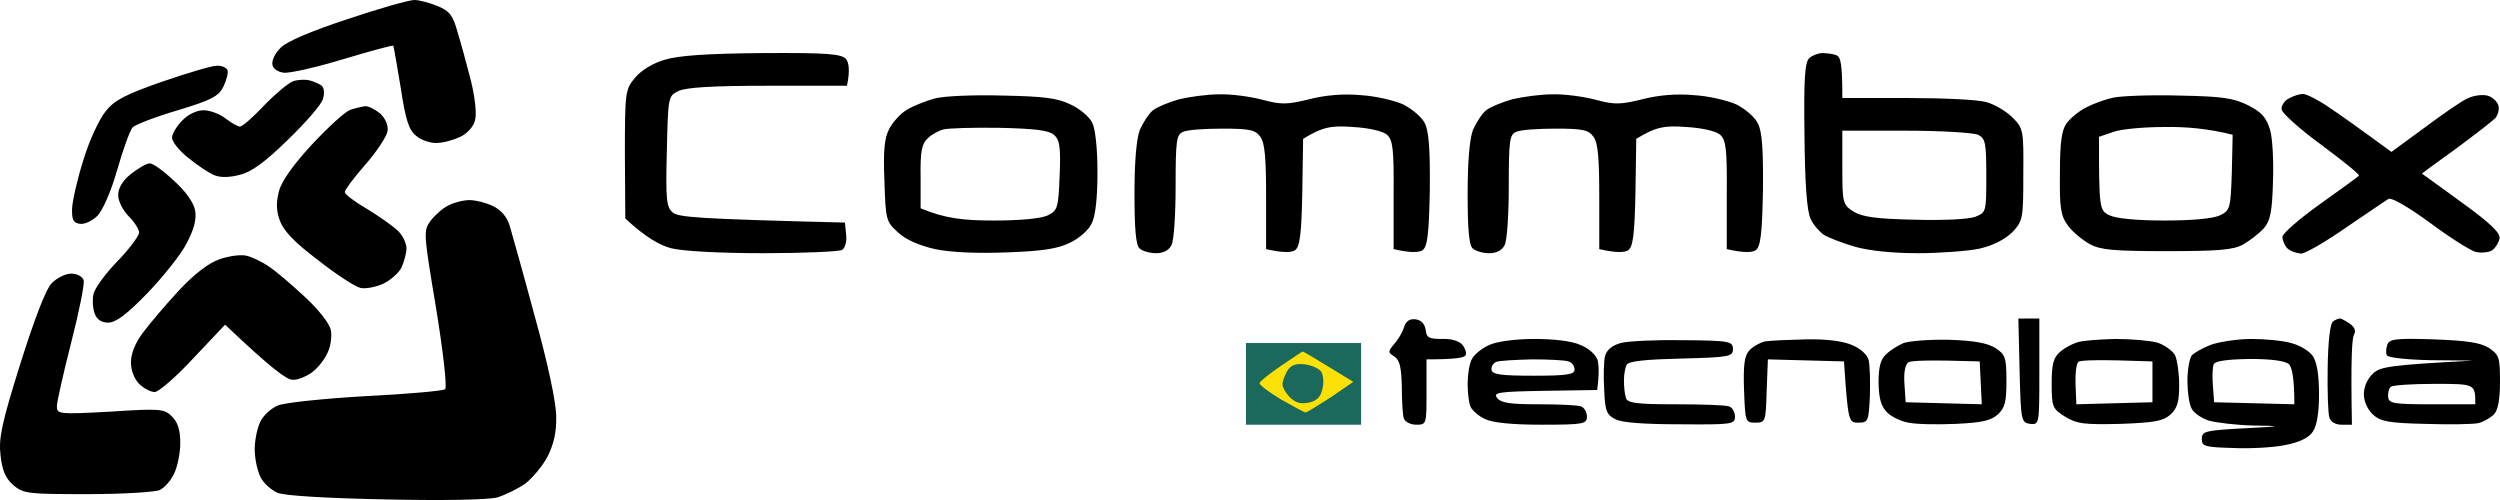 <svg xmlns="http://www.w3.org/2000/svg" width="205" height="41" viewBox="0 0 205 41" fill="none"><path fill-rule="evenodd" clip-rule="evenodd" d="M33.973 0C34.378 0 35.255 0.234 35.895 0.502C36.873 0.904 37.143 1.272 37.514 2.612C37.784 3.483 38.256 5.224 38.593 6.53C38.931 7.869 39.099 9.276 38.964 9.812C38.863 10.347 38.357 10.917 37.75 11.218C37.177 11.486 36.334 11.72 35.828 11.72C35.288 11.754 34.546 11.486 34.142 11.151C33.534 10.682 33.265 9.878 32.86 7.2C32.556 5.358 32.287 3.817 32.253 3.75C32.219 3.683 30.364 4.186 28.138 4.856C25.912 5.525 23.72 6.028 23.248 5.961C22.776 5.894 22.371 5.626 22.337 5.291C22.27 4.956 22.573 4.32 23.012 3.918C23.484 3.416 25.44 2.578 28.476 1.574C31.072 0.703 33.534 0 33.973 0ZM188.845 7.702C189.115 7.702 190.127 8.204 191.037 8.84C191.982 9.477 193.499 10.548 196.096 12.457L198.794 10.481C200.278 9.376 201.863 8.271 202.336 8.07C202.808 7.836 203.516 7.735 203.954 7.836C204.359 7.936 204.764 8.305 204.865 8.639C204.966 8.941 204.831 9.41 204.629 9.678C204.393 9.912 202.943 11.05 201.391 12.189C199.84 13.294 198.592 14.232 198.592 14.232C198.592 14.232 200.042 15.27 201.83 16.576C204.191 18.284 205.034 19.087 204.966 19.556C204.899 19.891 204.629 20.326 204.359 20.527C204.089 20.695 203.482 20.762 203.01 20.661C202.538 20.527 200.852 19.456 199.233 18.25C197.445 16.944 196.096 16.174 195.86 16.308C195.624 16.442 194.073 17.513 192.386 18.652C190.7 19.824 189.047 20.795 188.676 20.795C188.305 20.762 187.799 20.594 187.563 20.36C187.327 20.125 187.159 19.69 187.159 19.422C187.159 19.154 188.541 17.949 190.228 16.743C191.914 15.538 193.364 14.5 193.432 14.399C193.499 14.299 192.116 13.194 190.363 11.888C188.575 10.582 187.125 9.276 187.091 8.974C187.057 8.673 187.327 8.238 187.698 8.07C188.036 7.869 188.575 7.702 188.845 7.702ZM38.492 16.408C39.032 16.408 39.909 16.643 40.448 16.911C41.089 17.212 41.595 17.815 41.797 18.518C41.966 19.087 42.91 22.436 43.855 25.952C44.934 29.836 45.608 33.018 45.608 34.156C45.642 35.429 45.406 36.433 44.9 37.438C44.496 38.208 43.652 39.213 43.079 39.648C42.472 40.083 41.426 40.586 40.786 40.786C40.077 40.987 36.401 41.054 31.68 40.954C26.755 40.853 23.383 40.653 22.776 40.418C22.236 40.184 21.595 39.614 21.359 39.112C21.089 38.576 20.887 37.572 20.887 36.835C20.887 36.098 21.089 35.094 21.359 34.558C21.595 34.056 22.236 33.486 22.776 33.252C23.315 33.018 26.553 32.683 29.993 32.482C33.433 32.314 36.367 32.047 36.502 31.913C36.671 31.745 36.334 28.798 35.76 25.282C34.715 19.02 34.715 18.92 35.322 18.083C35.693 17.614 36.334 17.045 36.772 16.844C37.211 16.609 37.986 16.408 38.526 16.408H38.492ZM5.845 22.436C6.317 22.436 6.756 22.67 6.857 22.972C6.958 23.239 6.486 25.55 5.845 28.062C5.204 30.573 4.665 32.951 4.665 33.319C4.665 33.955 4.799 33.989 9.049 33.754C13.164 33.486 13.467 33.52 14.108 34.156C14.58 34.625 14.783 35.261 14.783 36.333C14.783 37.17 14.546 38.275 14.277 38.844C14.007 39.413 13.467 40.016 13.096 40.184C12.725 40.351 10.061 40.519 7.194 40.519C2.27 40.519 1.933 40.485 1.09 39.782C0.449 39.213 0.179 38.576 0.044 37.337C-0.125 35.931 0.145 34.692 1.663 29.836C2.81 26.22 3.754 23.708 4.226 23.24C4.631 22.804 5.373 22.436 5.845 22.436ZM199.57 27.827C202.268 27.928 203.415 28.095 204.089 28.53C204.933 29.1 205 29.301 205 31.31C205 32.783 204.831 33.654 204.494 33.989C204.224 34.257 203.651 34.591 203.246 34.692C202.808 34.792 200.852 34.826 198.895 34.759C195.86 34.692 195.186 34.558 194.578 33.989C194.14 33.587 193.836 32.917 193.836 32.314C193.836 31.712 194.14 31.042 194.578 30.64C195.152 30.071 195.928 29.937 202.808 29.569L199.368 29.535C197.445 29.502 195.826 29.334 195.725 29.133C195.624 28.966 195.658 28.564 195.759 28.262C195.928 27.794 196.467 27.727 199.57 27.827ZM195.826 32.549C195.894 33.084 196.231 33.151 199.435 33.151H202.976C202.976 31.477 202.976 31.477 199.671 31.477C197.85 31.477 196.231 31.578 196.062 31.712C195.894 31.812 195.793 32.214 195.826 32.549Z" fill="black"></path><path d="M102.168 34.826V28.129H111.611V34.826H102.168Z" fill="#1B685D"></path><path fill-rule="evenodd" clip-rule="evenodd" d="M62.539 4.353C67.936 4.32 69.015 4.42 69.386 4.856C69.588 5.123 69.723 5.726 69.453 7.032H62.944C58.425 7.032 56.232 7.166 55.625 7.467C54.782 7.869 54.782 7.97 54.681 12.39C54.58 16.341 54.647 16.978 55.153 17.413C55.592 17.815 57.143 17.949 69.284 18.25L69.386 19.255C69.453 19.824 69.284 20.36 69.049 20.494C68.812 20.628 65.912 20.762 62.607 20.762C58.964 20.762 55.996 20.594 55.052 20.36C54.141 20.125 52.961 19.489 51.275 17.915L51.241 12.624C51.241 7.501 51.275 7.334 52.084 6.362C52.59 5.76 53.568 5.157 54.546 4.889C55.659 4.554 58.054 4.387 62.539 4.353ZM149.452 4.353C149.79 4.353 150.296 4.42 150.565 4.521C150.936 4.655 151.071 5.157 151.071 8.037H156.4C159.301 8.037 162.235 8.171 162.876 8.372C163.516 8.539 164.494 9.108 165 9.611C165.911 10.515 165.945 10.649 165.911 14.332C165.911 17.949 165.877 18.116 165 19.054C164.36 19.657 163.449 20.125 162.302 20.393C161.324 20.594 159.031 20.762 157.243 20.762C155.152 20.762 153.264 20.561 152.083 20.226C151.071 19.924 149.925 19.489 149.554 19.255C149.183 18.987 148.677 18.418 148.474 17.949C148.171 17.379 148.002 15.069 147.968 11.117C147.901 6.362 148.002 5.09 148.373 4.755C148.643 4.521 149.115 4.353 149.452 4.353ZM151.071 13.729C151.071 16.643 151.105 16.777 151.982 17.346C152.69 17.781 153.803 17.949 156.973 18.016C159.368 18.083 161.392 17.982 161.965 17.781C162.876 17.413 162.876 17.379 162.876 14.399C162.876 11.72 162.808 11.352 162.201 11.05C161.83 10.883 159.166 10.716 156.299 10.716H151.071V13.729ZM17.75 5.391C18.189 5.358 18.594 5.559 18.661 5.76C18.729 5.994 18.56 6.597 18.324 7.099C17.919 7.903 17.346 8.204 14.58 9.041C12.759 9.577 11.106 10.213 10.87 10.448C10.668 10.682 10.095 12.223 9.622 13.897C9.116 15.672 8.442 17.212 8.003 17.681C7.565 18.116 6.924 18.418 6.553 18.351C6.014 18.284 5.879 18.016 5.912 17.078C5.946 16.442 6.351 14.634 6.857 13.06C7.329 11.486 8.172 9.711 8.678 9.108C9.386 8.204 10.331 7.735 13.299 6.697C15.356 5.994 17.346 5.391 17.784 5.391H17.75ZM25.406 6.597C25.777 6.697 26.216 6.898 26.384 7.032C26.587 7.2 26.62 7.668 26.486 8.104C26.384 8.539 25.103 10.012 23.653 11.419C21.764 13.261 20.651 14.098 19.673 14.332C18.796 14.567 18.054 14.567 17.582 14.366C17.143 14.198 16.199 13.562 15.457 12.959C14.715 12.39 14.108 11.62 14.108 11.285C14.108 10.983 14.479 10.347 14.951 9.878C15.423 9.376 16.132 9.041 16.705 9.041C17.211 9.041 18.02 9.343 18.492 9.711C18.965 10.079 19.504 10.381 19.673 10.381C19.875 10.381 20.752 9.611 21.663 8.639C22.573 7.702 23.653 6.798 24.024 6.664C24.428 6.53 25.035 6.496 25.406 6.597ZM82.236 7.836C85.574 7.903 86.721 8.037 87.8 8.573C88.542 8.907 89.318 9.577 89.554 10.046C89.824 10.548 89.993 12.223 89.993 14.131C89.993 16.241 89.824 17.748 89.52 18.317C89.284 18.853 88.475 19.556 87.767 19.891C86.755 20.393 85.507 20.594 82.573 20.695C80.144 20.795 77.952 20.695 76.671 20.427C75.355 20.125 74.276 19.657 73.635 19.054C72.657 18.183 72.624 18.016 72.522 14.835C72.421 12.29 72.522 11.318 72.927 10.548C73.231 9.979 73.871 9.276 74.411 8.974C74.917 8.673 75.929 8.271 76.671 8.07C77.413 7.869 79.908 7.769 82.236 7.836ZM76.064 11.352C75.591 11.787 75.457 12.423 75.49 14.466V17.078C77.48 17.915 78.998 18.083 81.493 18.083C83.719 18.083 85.439 17.915 85.945 17.647C86.721 17.245 86.789 17.045 86.89 14.399C86.991 12.022 86.89 11.452 86.418 11.05C85.979 10.682 84.866 10.548 81.932 10.481C79.773 10.448 77.716 10.515 77.345 10.615C76.974 10.716 76.401 11.017 76.064 11.352ZM99.942 7.735C100.886 7.702 102.471 7.903 103.483 8.171C105.102 8.606 105.574 8.573 107.362 8.137C108.643 7.802 110.161 7.668 111.578 7.802C112.792 7.869 114.343 8.238 115.085 8.573C115.793 8.941 116.603 9.611 116.839 10.113C117.176 10.816 117.277 12.29 117.244 15.605C117.176 19.255 117.041 20.259 116.637 20.527C116.367 20.695 115.726 20.762 114.276 20.427V15.973C114.309 12.189 114.208 11.486 113.736 11.05C113.399 10.749 112.218 10.481 110.937 10.414C109.25 10.28 108.475 10.381 106.856 11.385L106.788 15.772C106.721 19.255 106.586 20.259 106.181 20.527C105.912 20.695 105.271 20.762 103.82 20.427V16.14C103.82 12.959 103.719 11.72 103.348 11.218C102.944 10.649 102.471 10.548 100.212 10.548C98.761 10.548 97.311 10.649 97.008 10.816C96.468 11.017 96.401 11.553 96.401 15.236C96.401 17.547 96.266 19.724 96.063 20.092C95.861 20.527 95.389 20.762 94.816 20.762C94.276 20.762 93.669 20.594 93.433 20.36C93.129 20.058 93.028 18.685 93.028 15.839C93.028 13.16 93.197 11.352 93.466 10.649C93.736 10.046 94.208 9.309 94.546 9.041C94.883 8.773 95.861 8.372 96.704 8.137C97.547 7.936 99.031 7.735 99.942 7.735ZM127.26 7.735C128.205 7.702 129.79 7.903 130.802 8.171C132.421 8.606 132.893 8.573 134.68 8.137C135.962 7.802 137.48 7.668 138.896 7.802C140.11 7.869 141.662 8.238 142.404 8.573C143.112 8.941 143.921 9.611 144.157 10.146C144.495 10.816 144.596 12.29 144.562 15.605C144.495 19.255 144.36 20.259 143.955 20.527C143.685 20.695 143.044 20.762 141.594 20.427V15.973C141.628 12.189 141.527 11.486 141.055 11.05C140.717 10.749 139.537 10.481 138.255 10.414C136.569 10.28 135.793 10.381 134.174 11.385L134.107 15.772C134.039 19.255 133.905 20.259 133.5 20.527C133.23 20.695 132.589 20.762 131.139 20.427V16.174C131.139 12.959 131.038 11.72 130.667 11.218C130.262 10.649 129.79 10.548 127.53 10.548C126.08 10.548 124.63 10.649 124.326 10.816C123.787 11.017 123.719 11.553 123.719 15.236C123.719 17.547 123.584 19.724 123.382 20.092C123.179 20.527 122.707 20.762 122.134 20.762C121.594 20.762 120.987 20.594 120.751 20.36C120.448 20.058 120.346 18.685 120.346 15.839C120.346 13.16 120.515 11.352 120.785 10.649C121.055 10.046 121.527 9.309 121.864 9.041C122.201 8.773 123.179 8.372 124.023 8.137C124.866 7.936 126.35 7.735 127.26 7.735ZM178.693 7.836C182.235 7.903 183.145 8.037 184.359 8.639C185.472 9.209 185.843 9.644 186.147 10.649C186.349 11.318 186.45 13.261 186.383 14.935C186.316 17.446 186.147 18.15 185.607 18.752C185.236 19.154 184.494 19.724 183.921 20.058C183.111 20.494 181.897 20.594 177.682 20.594C173.331 20.594 172.252 20.494 171.375 20.025C170.768 19.69 169.958 19.02 169.587 18.518C168.98 17.714 168.879 17.078 168.913 14.232C168.913 11.687 169.048 10.716 169.452 10.113C169.756 9.711 170.464 9.108 171.071 8.807C171.644 8.506 172.656 8.137 173.297 8.003C173.938 7.869 176.366 7.769 178.693 7.836ZM172.117 11.218C172.117 17.078 172.15 17.245 172.96 17.647C173.499 17.915 175.186 18.083 177.513 18.083C179.84 18.083 181.526 17.915 182.066 17.647C182.875 17.245 182.909 17.045 183.01 14.131L183.078 11.05C181.122 10.548 179.199 10.381 177.513 10.414C175.827 10.414 173.938 10.582 173.297 10.816L172.117 11.218ZM29.959 8.706C30.229 8.706 30.769 8.974 31.174 9.309C31.578 9.678 31.848 10.247 31.781 10.749C31.713 11.184 30.904 12.423 29.959 13.495C29.049 14.533 28.273 15.571 28.273 15.739C28.273 15.94 29.083 16.542 30.061 17.111C31.005 17.681 32.152 18.485 32.59 18.886C32.995 19.255 33.332 19.924 33.332 20.36C33.332 20.762 33.13 21.465 32.927 21.934C32.691 22.402 31.983 23.005 31.41 23.273C30.803 23.541 29.959 23.708 29.555 23.608C29.116 23.507 27.565 22.503 26.081 21.331C24.125 19.857 23.248 18.92 22.944 18.083C22.641 17.245 22.641 16.576 22.877 15.672C23.079 14.868 24.057 13.495 25.575 11.854C26.89 10.448 28.273 9.175 28.712 9.008C29.116 8.874 29.69 8.74 29.959 8.706ZM12.287 13.395C12.557 13.395 13.434 14.031 14.277 14.835C15.221 15.672 15.896 16.643 15.997 17.245C16.132 17.949 15.929 18.752 15.322 19.924C14.85 20.862 13.366 22.704 12.084 24.043C10.398 25.785 9.487 26.454 8.88 26.454C8.318 26.454 7.947 26.209 7.767 25.718C7.599 25.282 7.565 24.579 7.666 24.11C7.767 23.641 8.644 22.436 9.622 21.431C10.6 20.427 11.376 19.355 11.41 19.087C11.41 18.819 11.039 18.217 10.567 17.748C10.095 17.279 9.69 16.509 9.69 16.006C9.69 15.437 10.027 14.835 10.735 14.265C11.342 13.796 12.017 13.395 12.287 13.395ZM20.179 20.962C20.651 21.063 21.494 21.465 22.067 21.867C22.674 22.268 23.99 23.407 25.035 24.378C26.081 25.349 27.025 26.521 27.126 27.057C27.228 27.559 27.126 28.396 26.857 28.932C26.62 29.468 26.047 30.205 25.575 30.54C25.103 30.874 24.395 31.176 23.99 31.142C23.518 31.142 22.303 30.272 18.459 26.622L15.862 29.368C14.445 30.908 12.995 32.147 12.691 32.147C12.354 32.147 11.781 31.846 11.41 31.477C11.005 31.075 10.735 30.339 10.735 29.736C10.735 29.033 11.073 28.129 11.713 27.291C12.253 26.555 13.568 25.014 14.648 23.842C15.929 22.469 17.11 21.565 17.986 21.264C18.729 20.996 19.707 20.862 20.179 20.962ZM116.097 26.186C116.535 26.253 116.839 26.555 116.906 27.057C116.974 27.693 117.176 27.794 118.255 27.794C118.997 27.76 119.672 27.961 119.942 28.296C120.144 28.564 120.279 28.966 120.178 29.133C120.077 29.334 119.335 29.468 116.974 29.468V32.147C116.974 34.792 116.974 34.826 116.131 34.826C115.658 34.826 115.22 34.591 115.119 34.324C115.018 34.056 114.95 32.884 114.95 31.745C114.916 30.138 114.782 29.535 114.343 29.234C113.804 28.899 113.804 28.832 114.309 28.229C114.613 27.894 114.984 27.291 115.119 26.856C115.287 26.32 115.591 26.119 116.097 26.186ZM165.506 26.119H167.226V30.473C167.226 34.792 167.226 34.826 166.484 34.759C165.742 34.658 165.709 34.525 165.607 30.406L165.506 26.119ZM191.847 26.119C191.948 26.086 192.285 26.287 192.656 26.521C193.083 26.811 193.207 27.124 193.027 27.459C192.858 27.727 192.757 29.502 192.858 34.826H192.015C191.509 34.826 191.105 34.591 191.003 34.223C190.902 33.888 190.835 32.047 190.869 30.138C190.902 27.995 191.071 26.521 191.307 26.354C191.509 26.22 191.745 26.119 191.847 26.119ZM125.81 27.794C127.429 27.794 128.879 27.961 129.621 28.296C130.296 28.564 130.869 29.1 131.004 29.535C131.105 29.937 131.139 30.674 130.97 31.98L126.653 32.047C122.842 32.113 122.404 32.18 122.775 32.649C123.112 33.051 123.888 33.151 126.147 33.151C127.766 33.151 129.351 33.218 129.621 33.319C129.891 33.386 130.127 33.788 130.127 34.156C130.127 34.759 129.891 34.826 126.417 34.826C123.955 34.826 122.37 34.658 121.763 34.357C121.257 34.123 120.717 33.654 120.583 33.352C120.448 33.051 120.346 32.214 120.346 31.477C120.346 30.741 120.481 29.836 120.684 29.468C120.852 29.1 121.493 28.564 122.1 28.296C122.741 27.995 124.292 27.794 125.81 27.794ZM122.303 30.305C122.336 30.707 123.078 30.808 125.743 30.808C128.508 30.808 129.115 30.707 129.115 30.305C129.115 30.004 128.879 29.702 128.609 29.636C128.34 29.535 126.991 29.468 125.642 29.468C124.292 29.502 122.977 29.569 122.707 29.669C122.438 29.769 122.269 30.071 122.303 30.305ZM138.053 27.894C141.864 27.928 142.1 27.995 142.1 28.631C142.1 29.234 141.83 29.301 137.884 29.401C135.051 29.468 133.567 29.602 133.399 29.903C133.264 30.104 133.163 30.707 133.163 31.209C133.163 31.712 133.23 32.348 133.331 32.649C133.466 33.051 134.208 33.151 137.378 33.151C139.503 33.151 141.493 33.218 141.763 33.319C142.033 33.386 142.269 33.788 142.269 34.156C142.269 34.792 142.033 34.826 137.783 34.792C134.883 34.792 133.028 34.658 132.488 34.391C131.746 34.022 131.611 33.721 131.544 31.946C131.476 30.841 131.51 29.602 131.611 29.2C131.746 28.698 132.184 28.329 132.893 28.129C133.5 27.961 135.827 27.861 138.053 27.894ZM148.07 27.827C149.756 27.794 151.105 27.961 151.881 28.296C152.589 28.597 153.129 29.1 153.23 29.535C153.331 29.937 153.365 31.276 153.331 32.482C153.23 34.525 153.196 34.658 152.387 34.658C151.577 34.658 151.543 34.558 151.206 29.636L144.967 29.468L144.866 32.047C144.798 34.558 144.764 34.658 143.955 34.658C143.112 34.658 143.112 34.591 143.011 31.98C142.943 29.903 143.044 29.167 143.449 28.731C143.753 28.396 144.326 28.095 144.731 27.995C145.135 27.928 146.653 27.861 148.07 27.827ZM159.806 27.861C161.898 27.928 162.943 28.129 163.618 28.53C164.427 29.066 164.528 29.301 164.528 31.209C164.528 32.917 164.427 33.419 163.82 33.989C163.247 34.491 162.538 34.658 160.346 34.759C158.828 34.826 157.108 34.792 156.501 34.658C155.894 34.558 155.118 34.19 154.747 33.821C154.242 33.319 154.073 32.683 154.039 31.377C154.039 30.104 154.208 29.468 154.646 29.066C154.984 28.731 155.624 28.329 156.097 28.129C156.569 27.961 158.221 27.827 159.806 27.861ZM156.164 31.477L156.265 32.984L162.505 33.151L162.336 29.636C158.154 29.502 156.737 29.569 156.501 29.702C156.231 29.87 156.097 30.506 156.164 31.477ZM173.466 27.794C174.747 27.794 176.299 27.928 176.906 28.095C177.513 28.296 178.154 28.765 178.356 29.133C178.525 29.502 178.693 30.573 178.693 31.544C178.693 32.917 178.558 33.453 177.985 33.989C177.378 34.525 176.703 34.658 173.837 34.759C170.869 34.826 170.295 34.759 169.317 34.156C168.306 33.52 168.238 33.352 168.238 31.477C168.238 29.87 168.373 29.334 168.913 28.865C169.284 28.53 169.924 28.195 170.363 28.062C170.768 27.928 172.15 27.827 173.466 27.794ZM170.194 31.511L170.262 33.151L176.501 32.984V29.636C172.015 29.468 170.599 29.535 170.43 29.669C170.262 29.803 170.161 30.64 170.194 31.511ZM184.595 27.794C185.708 27.794 187.192 27.928 187.867 28.129C188.575 28.296 189.385 28.798 189.654 29.2C189.992 29.702 190.16 30.774 190.16 32.314C190.16 33.821 189.992 34.893 189.654 35.395C189.317 35.897 188.575 36.266 187.361 36.5C186.383 36.701 184.461 36.801 183.078 36.735C180.784 36.668 180.548 36.601 180.548 35.998C180.548 35.362 180.818 35.295 183.921 35.127C187.192 34.96 187.226 34.926 184.764 34.893C183.381 34.859 181.729 34.658 181.122 34.491C180.515 34.29 179.874 33.855 179.705 33.486C179.503 33.118 179.368 32.08 179.368 31.209C179.368 30.339 179.536 29.434 179.705 29.167C179.907 28.932 180.616 28.53 181.324 28.262C181.999 28.028 183.482 27.794 184.595 27.794ZM181.459 31.645L181.56 32.984L188.137 33.151C188.137 30.941 187.934 30.104 187.698 29.87C187.428 29.602 186.315 29.434 184.494 29.434C182.572 29.468 181.661 29.602 181.526 29.87C181.425 30.104 181.391 30.908 181.459 31.645Z" fill="black"></path><path d="M103.281 31.41C103.315 31.276 104.09 30.64 105.035 30.004C105.979 29.368 106.755 28.832 106.822 28.832C106.856 28.798 107.8 29.368 110.97 31.31L109.116 32.582C108.07 33.252 107.159 33.821 107.058 33.821C106.957 33.821 106.046 33.319 105.035 32.75C104.023 32.147 103.247 31.544 103.281 31.41Z" fill="#FBE108"></path><path d="M105.17 31.544C105.136 31.31 105.338 30.808 105.541 30.439C105.844 29.937 106.215 29.803 106.957 29.87C107.53 29.937 108.137 30.205 108.34 30.473C108.508 30.741 108.576 31.377 108.441 31.879C108.306 32.549 107.969 32.884 107.294 33.018C106.654 33.151 106.215 33.018 105.777 32.582C105.439 32.247 105.17 31.779 105.17 31.544Z" fill="#1B685D"></path></svg>
